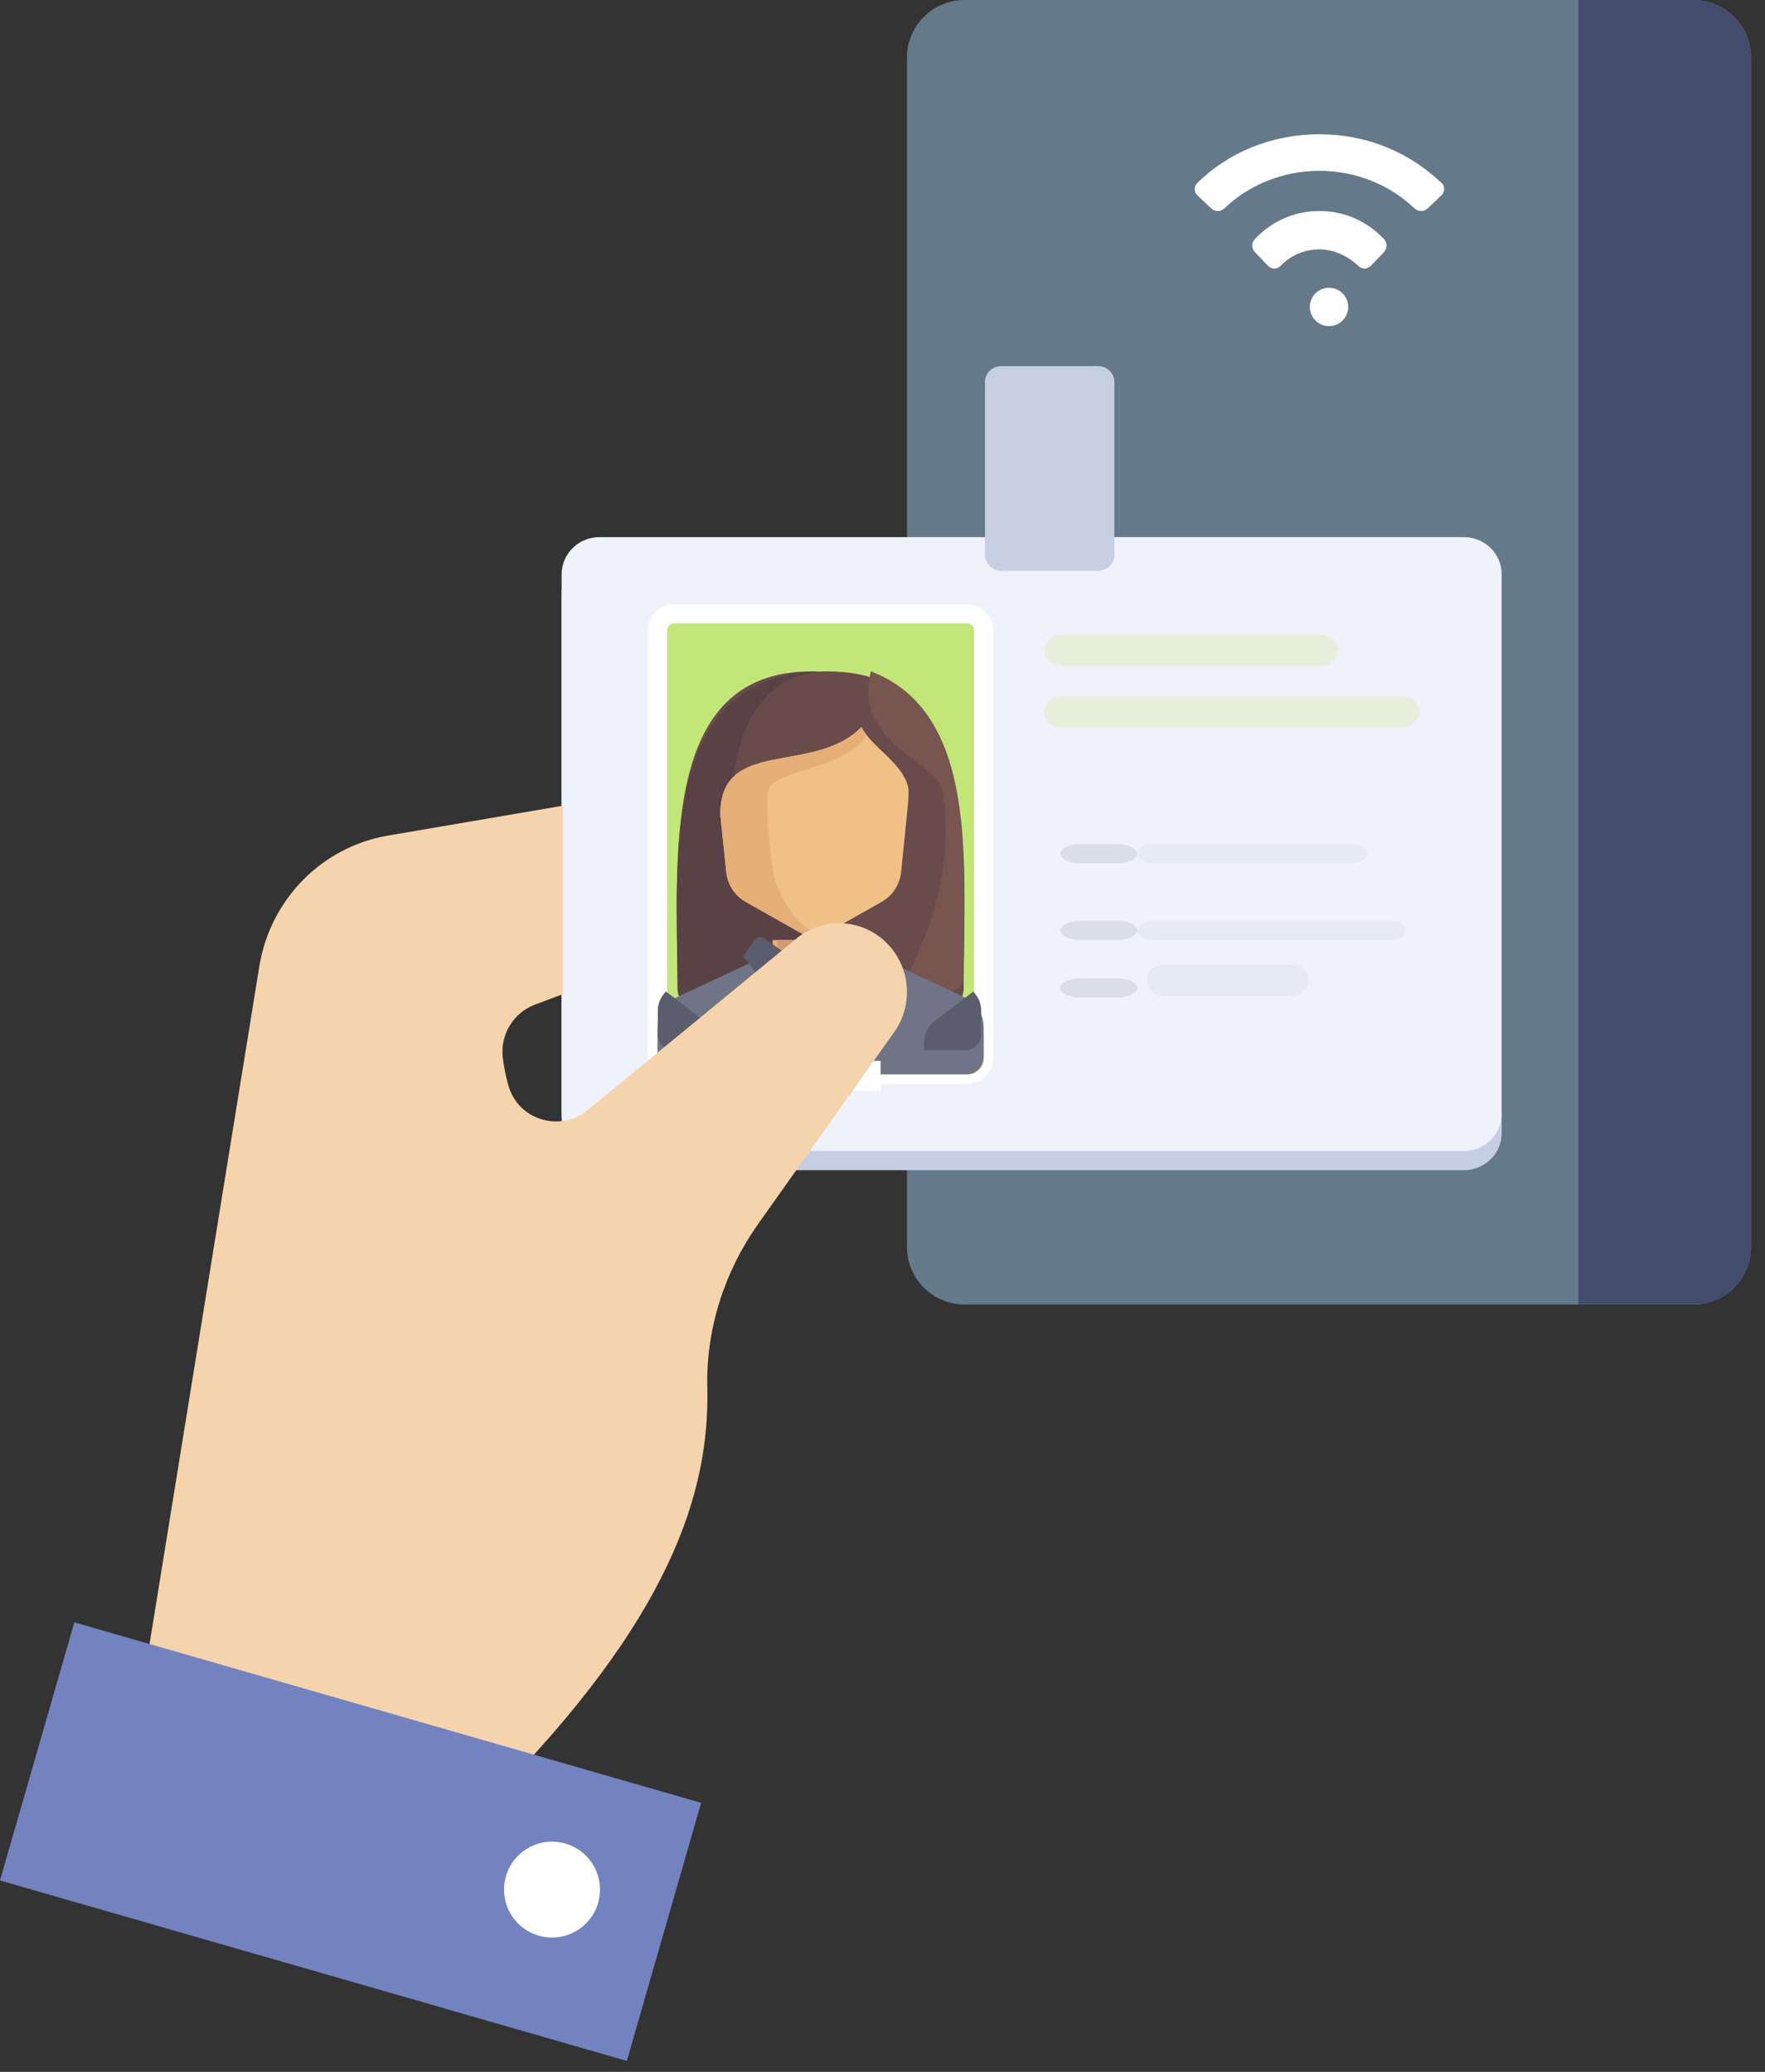 <?xml version="1.0" encoding="UTF-8" standalone="no"?>
<!DOCTYPE svg PUBLIC "-//W3C//DTD SVG 1.1//EN" "http://www.w3.org/Graphics/SVG/1.1/DTD/svg11.dtd">
<svg width="100%" height="100%" viewBox="0 0 92 108" version="1.1" xmlns="http://www.w3.org/2000/svg" xmlns:xlink="http://www.w3.org/1999/xlink" xml:space="preserve" xmlns:serif="http://www.serif.com/" style="fill-rule:evenodd;clip-rule:evenodd;">
    <rect x="0" y="0" width="92" height="108" fill="#333333" stroke="none"/>
    <g>
        <path id="a" d="M91.274,3c0,-1.656 -1.344,-3 -3,-3l-38,0c-1.656,0 -3,1.344 -3,3l0,62c0,1.656 1.344,3 3,3l38,0c1.656,0 3,-1.344 3,-3l0,-62Z" style="fill:#64798a;"/>
        <g>
            <path d="M75.124,9.524c-1.65,-1.572 -3.85,-2.524 -6.35,-2.524c-2.5,0 -4.75,0.952 -6.35,2.524c-0.1,0.095 -0.15,0.19 -0.15,0.333c0,0.143 0.05,0.238 0.15,0.333l0.7,0.667c0.2,0.19 0.5,0.19 0.7,0c1.25,-1.19 3,-1.952 4.95,-1.952c1.95,0 3.7,0.762 4.95,1.952c0.2,0.19 0.5,0.19 0.7,0l0.7,-0.667c0.1,-0.095 0.15,-0.19 0.15,-0.333c0,-0.143 -0.05,-0.286 -0.15,-0.333Z" style="fill:#fff;fill-rule:nonzero;"/>
            <path d="M68.774,11c-1.342,0 -2.493,0.55 -3.356,1.45c-0.192,0.2 -0.192,0.5 0,0.7l0.671,0.7c0.192,0.2 0.48,0.2 0.671,0c0.526,-0.548 1.255,-0.855 2.014,-0.85c0.767,0 1.486,0.35 2.014,0.85c0.191,0.2 0.48,0.2 0.67,0l0.672,-0.7c0.192,-0.2 0.192,-0.5 0,-0.7c-0.863,-0.9 -2.014,-1.45 -3.356,-1.45Z" style="fill:#fff;fill-rule:nonzero;"/>
            <circle cx="69.274" cy="16" r="1" style="fill:#fff;"/>
        </g>
        <path d="M88.274,0c1.656,0 3,1.344 3,3l0,62c0,1.656 -1.344,3 -3,3l-6,0l0,-68l6,0Z" style="fill:#434c6d;"/>
    </g>
    <g>
        <path d="M76.309,29l-45.07,0c-1.085,0 -1.965,0.87 -1.965,1.942l0,28.116c0,1.073 0.88,1.942 1.965,1.942l45.07,0c1.086,0 1.965,-0.87 1.965,-1.942l0,-28.116c0,-1.073 -0.88,-1.942 -1.965,-1.942Z" style="fill:#c6cee4;fill-rule:nonzero;"/>
        <path d="M76.309,28l-45.07,0c-1.085,0 -1.965,0.87 -1.965,1.942l0,28.116c0,1.073 0.88,1.942 1.965,1.942l45.07,0c1.086,0 1.965,-0.87 1.965,-1.942l0,-28.116c0,-1.073 -0.88,-1.942 -1.965,-1.942Z" style="fill:#eff2fa;fill-rule:nonzero;"/>
        <path d="M50.424,56l-15.3,0c-0.468,-0.002 -0.852,-0.389 -0.85,-0.857l0,-22.286c0,-0.473 0.38,-0.857 0.85,-0.857l15.3,0c0.47,0 0.85,0.384 0.85,0.857l0,22.286c0,0.473 -0.38,0.857 -0.85,0.857Z" style="fill:#c3e678;fill-rule:nonzero;stroke:#fff;stroke-width:1px;"/>
        <path d="M42.274,35c-7.862,0 -6.99,9.624 -6.955,16.598c0.002,0.264 0.139,0.501 0.363,0.637c0.871,0.529 3.264,1.765 6.592,1.765c3.328,0 5.72,-1.236 6.592,-1.765c0.224,-0.134 0.362,-0.376 0.363,-0.637c0.035,-6.974 0.907,-16.598 -6.955,-16.598Z" style="fill:#694b4b;fill-rule:nonzero;"/>
        <path d="M42.499,35c-8.137,0.413 -7.214,9.77 -7.175,16.596c0.007,0.27 0.162,0.515 0.403,0.637c0.97,0.53 3.632,1.767 7.336,1.767l2.211,-14.015" style="fill:#5a4146;fill-rule:nonzero;"/>
        <path d="M43.144,35c-4.554,0 -4.87,5.437 -4.87,5.437c2.625,-0.437 4.237,0.657 6.894,-0.437l-2.024,14c3.39,0 5.827,-1.236 6.714,-1.765c0.227,-0.132 0.368,-0.374 0.37,-0.637c0.036,-6.974 0.924,-16.598 -7.084,-16.598Z" style="fill:#694b4b;fill-rule:nonzero;"/>
        <path d="M50.222,50.976c0.036,-5.963 0.787,-13.868 -4.831,-15.976c-0.098,0.436 -0.276,1.654 0.186,2.445c1.16,1.99 2.322,1.99 3.483,3.482c1.161,5.473 -2.219,11.283 -3.341,12.073c1.989,-0.405 3.414,-1.047 4.079,-1.39c0.262,-0.135 0.422,-0.372 0.424,-0.634Z" style="fill:#785550;fill-rule:nonzero;"/>
        <path d="M50.351,52.712l-4.462,-1.73c-0.372,-0.144 -0.615,-0.482 -0.615,-0.858l0,-1.124l-5,0l0,1.124c0,0.376 -0.243,0.714 -0.615,0.859l-4.462,1.729c-0.559,0.217 -0.923,0.725 -0.923,1.288l0,1.21c0,0.436 0.38,0.79 0.85,0.79l15.3,0c0.47,0 0.85,-0.354 0.85,-0.79l0,-1.21c0,-0.563 -0.364,-1.071 -0.923,-1.288Z" style="fill:#e6af78;fill-rule:nonzero;"/>
        <path d="M50.351,52.023l-4.314,-2.023l-3.263,1.585l-3.263,-1.585l-4.314,2.023c-0.559,0.262 -0.923,0.876 -0.923,1.558l0,1.462c0,0.529 0.38,0.957 0.85,0.957l15.3,0c0.47,0 0.85,-0.428 0.85,-0.957l0,-1.462c0,-0.682 -0.364,-1.296 -0.923,-1.558Z" style="fill:#707487;fill-rule:nonzero;"/>
        <path d="M45.274,49l-4.753,0l0,0.89c0,0.297 -0.23,0.565 -0.585,0.68l-0.662,0.213c5.069,1 6,-1.783 6,-1.783Z" style="fill:#d29b6e;fill-rule:nonzero;"/>
        <g>
            <path d="M36.704,53.213l-1.99,-1.529c-0.267,0.264 -0.427,0.62 -0.427,1.003l0,1.244c0,0.45 0.378,0.814 0.843,0.814l2.132,0l0,-0.415c-0.002,-0.439 -0.209,-0.852 -0.558,-1.117Zm14.44,0.718l0,-1.244c0,-0.38 -0.158,-0.734 -0.42,-0.997l-1.997,1.523c-0.35,0.267 -0.556,0.681 -0.558,1.121l0,0.41l2.132,0c0.465,0 0.842,-0.363 0.842,-0.813l0.001,0Zm-8.354,0l-0.15,0c-0.227,0.003 -0.416,-0.18 -0.42,-0.407l0,-2.534l0.991,0l0,2.534c-0.004,0.224 -0.189,0.407 -0.414,0.407c-0.002,0 -0.005,0 -0.007,0Z" style="fill:#5b5d6e;fill-rule:nonzero;"/>
            <path d="M42.715,50.988l-2.837,-2.054c-0.069,-0.05 -0.152,-0.077 -0.238,-0.077c-0.131,0 -0.254,0.063 -0.33,0.17l-0.56,0.813l1.739,2.351c0.077,0.101 0.197,0.16 0.323,0.16c0.089,0 0.176,-0.029 0.247,-0.083l1.656,-1.28Zm0,0l2.838,-2.054c0.069,-0.05 0.152,-0.077 0.238,-0.077c0.131,0 0.254,0.063 0.33,0.17l0.56,0.813l-1.74,2.351c-0.077,0.101 -0.197,0.16 -0.323,0.16c-0.089,0 -0.176,-0.029 -0.247,-0.083l-1.656,-1.28Z" style="fill:#5b5d6e;fill-rule:nonzero;"/>
        </g>
        <path d="M44.895,37.903c-2.48,2.525 -7.35,0.505 -7.35,4.546l0.308,2.977c0.06,0.665 0.438,1.258 1.013,1.583l2.825,1.598c0.45,0.254 0.996,0.254 1.446,0l2.826,-1.598c0.576,-0.329 0.955,-0.922 1.012,-1.583l0.356,-3.536c0.025,-0.251 0.03,-0.504 0.022,-0.756c-0.185,-1.286 -1.961,-2.221 -2.458,-3.231Z" style="fill:#f0c087;fill-rule:nonzero;"/>
        <path d="M37.544,42.452l0.31,2.978c0.059,0.666 0.439,1.26 1.014,1.584l2.831,1.6c0.313,0.176 0.672,0.221 1.013,0.153c0,0 -1.427,-0.44 -2.277,-2.777c-0.26,-0.716 -0.621,-4.507 -0.31,-4.97c0.613,-0.916 4.04,-1.011 5.051,-2.71c-0.049,-0.061 -0.095,-0.125 -0.138,-0.19l-0.01,-0.015c-0.043,-0.065 -0.083,-0.132 -0.118,-0.202c-2.486,2.527 -7.365,0.505 -7.365,4.549l-0.001,0Z" style="fill:#e6af78;fill-rule:nonzero;"/>
        <path d="M68.88,34.694l-13.587,0c-0.47,0 -0.85,-0.36 -0.85,-0.802c0,-0.442 0.38,-0.801 0.85,-0.801l13.587,0c0.469,0 0.85,0.359 0.85,0.801c0,0.443 -0.381,0.802 -0.85,0.802Zm4.246,3.206l-17.833,0c-0.47,0 -0.85,-0.36 -0.85,-0.802c0,-0.443 0.38,-0.801 0.85,-0.801l17.833,0c0.469,0 0.85,0.358 0.85,0.801c0,0.443 -0.381,0.802 -0.85,0.802Z" style="fill:#c3e678;fill-opacity:0.238;fill-rule:nonzero;"/>
        <path d="M58.274,45l-2,0c-0.552,0 -1,-0.224 -1,-0.5c0,-0.276 0.448,-0.5 1,-0.5l2,0c0.552,0 1,0.224 1,0.5c0,0.276 -0.448,0.5 -1,0.5Z" style="fill:#959cb3;fill-opacity:0.238;fill-rule:nonzero;"/>
        <path d="M70.417,45l-10.286,0c-0.473,0 -0.857,-0.224 -0.857,-0.5c0,-0.276 0.384,-0.5 0.857,-0.5l10.286,0c0.473,0 0.857,0.224 0.857,0.5c0,0.276 -0.384,0.5 -0.857,0.5Z" style="fill:#c7cfe2;fill-opacity:0.238;fill-rule:nonzero;"/>
        <path d="M58.274,49l-2,0c-0.552,0 -1,-0.224 -1,-0.5c0,-0.276 0.448,-0.5 1,-0.5l2,0c0.552,0 1,0.224 1,0.5c0,0.276 -0.448,0.5 -1,0.5Z" style="fill:#959cb3;fill-opacity:0.238;fill-rule:nonzero;"/>
        <path d="M72.45,49l-12.352,0c-0.455,0 -0.824,-0.224 -0.824,-0.5c0,-0.276 0.369,-0.5 0.824,-0.5l12.352,0c0.455,0 0.824,0.224 0.824,0.5c0,0.276 -0.369,0.5 -0.824,0.5Z" style="fill:#c7cfe2;fill-opacity:0.238;fill-rule:nonzero;"/>
        <path d="M58.274,52l-2,0c-0.552,0 -1,-0.224 -1,-0.5c0,-0.276 0.448,-0.5 1,-0.5l2,0c0.552,0 1,0.224 1,0.5c0,0.276 -0.448,0.5 -1,0.5Z" style="fill:#959cb3;fill-opacity:0.238;fill-rule:nonzero;"/>
        <g>
            <path d="M67.358,51.91l-6.744,0c-0.456,0.006 -0.836,-0.364 -0.843,-0.82c0,-0.454 0.377,-0.821 0.843,-0.821l6.744,0c0.466,0 0.844,0.367 0.844,0.82c0,0.454 -0.378,0.821 -0.844,0.821Z" style="fill:#c7cfe2;fill-opacity:0.238;fill-rule:nonzero;"/>
            <path d="M57.241,29.754l-5.057,0c-0.456,0.006 -0.836,-0.364 -0.843,-0.82l0,-9.027c0,-0.453 0.377,-0.82 0.843,-0.82l5.058,0c0.466,0 0.844,0.367 0.844,0.82l0,9.027c0,0.453 -0.378,0.82 -0.844,0.82l-0.001,0Z" style="fill:#c7cfe2;fill-rule:nonzero;"/>
        </g>
        <rect x="41.094" y="55.301" width="4.807" height="1.55" style="fill:#fff;fill-rule:nonzero;"/>
        <path d="M45.721,48.742c-1.29,-0.886 -3,-0.81 -4.21,0.184l-10.878,8.94c-1.422,1.168 -3.595,0.533 -4.122,-1.244c-0.144,-0.494 -0.246,-0.999 -0.305,-1.51c-0.135,-1.192 0.566,-2.331 1.69,-2.749l1.443,-0.539l0,-9.824l-9.118,1.557c-3.445,0.588 -6.14,3.33 -6.705,6.824l-6.242,38.538l18.141,5.081c9.625,-9.643 11.58,-16.303 11.453,-21.68c-0.072,-3.064 0.904,-6.057 2.669,-8.546l7.073,-9.975c1.161,-1.638 0.76,-3.925 -0.89,-5.057l0.001,0Z" style="fill:#f5d4ad;fill-rule:nonzero;"/>
        <path d="M32.674,107.43l-32.674,-9.406l3.874,-13.455l32.672,9.408l-3.872,13.453Z" style="fill:#7383bf;fill-rule:nonzero;"/>
        <path d="M28.082,100.902c-1.326,-0.381 -2.092,-1.768 -1.71,-3.094c0.381,-1.326 1.768,-2.092 3.094,-1.71c1.326,0.381 2.092,1.768 1.71,3.094c-0.381,1.326 -1.768,2.092 -3.094,1.71Z" style="fill:#fff;"/>
    </g>
</svg>
